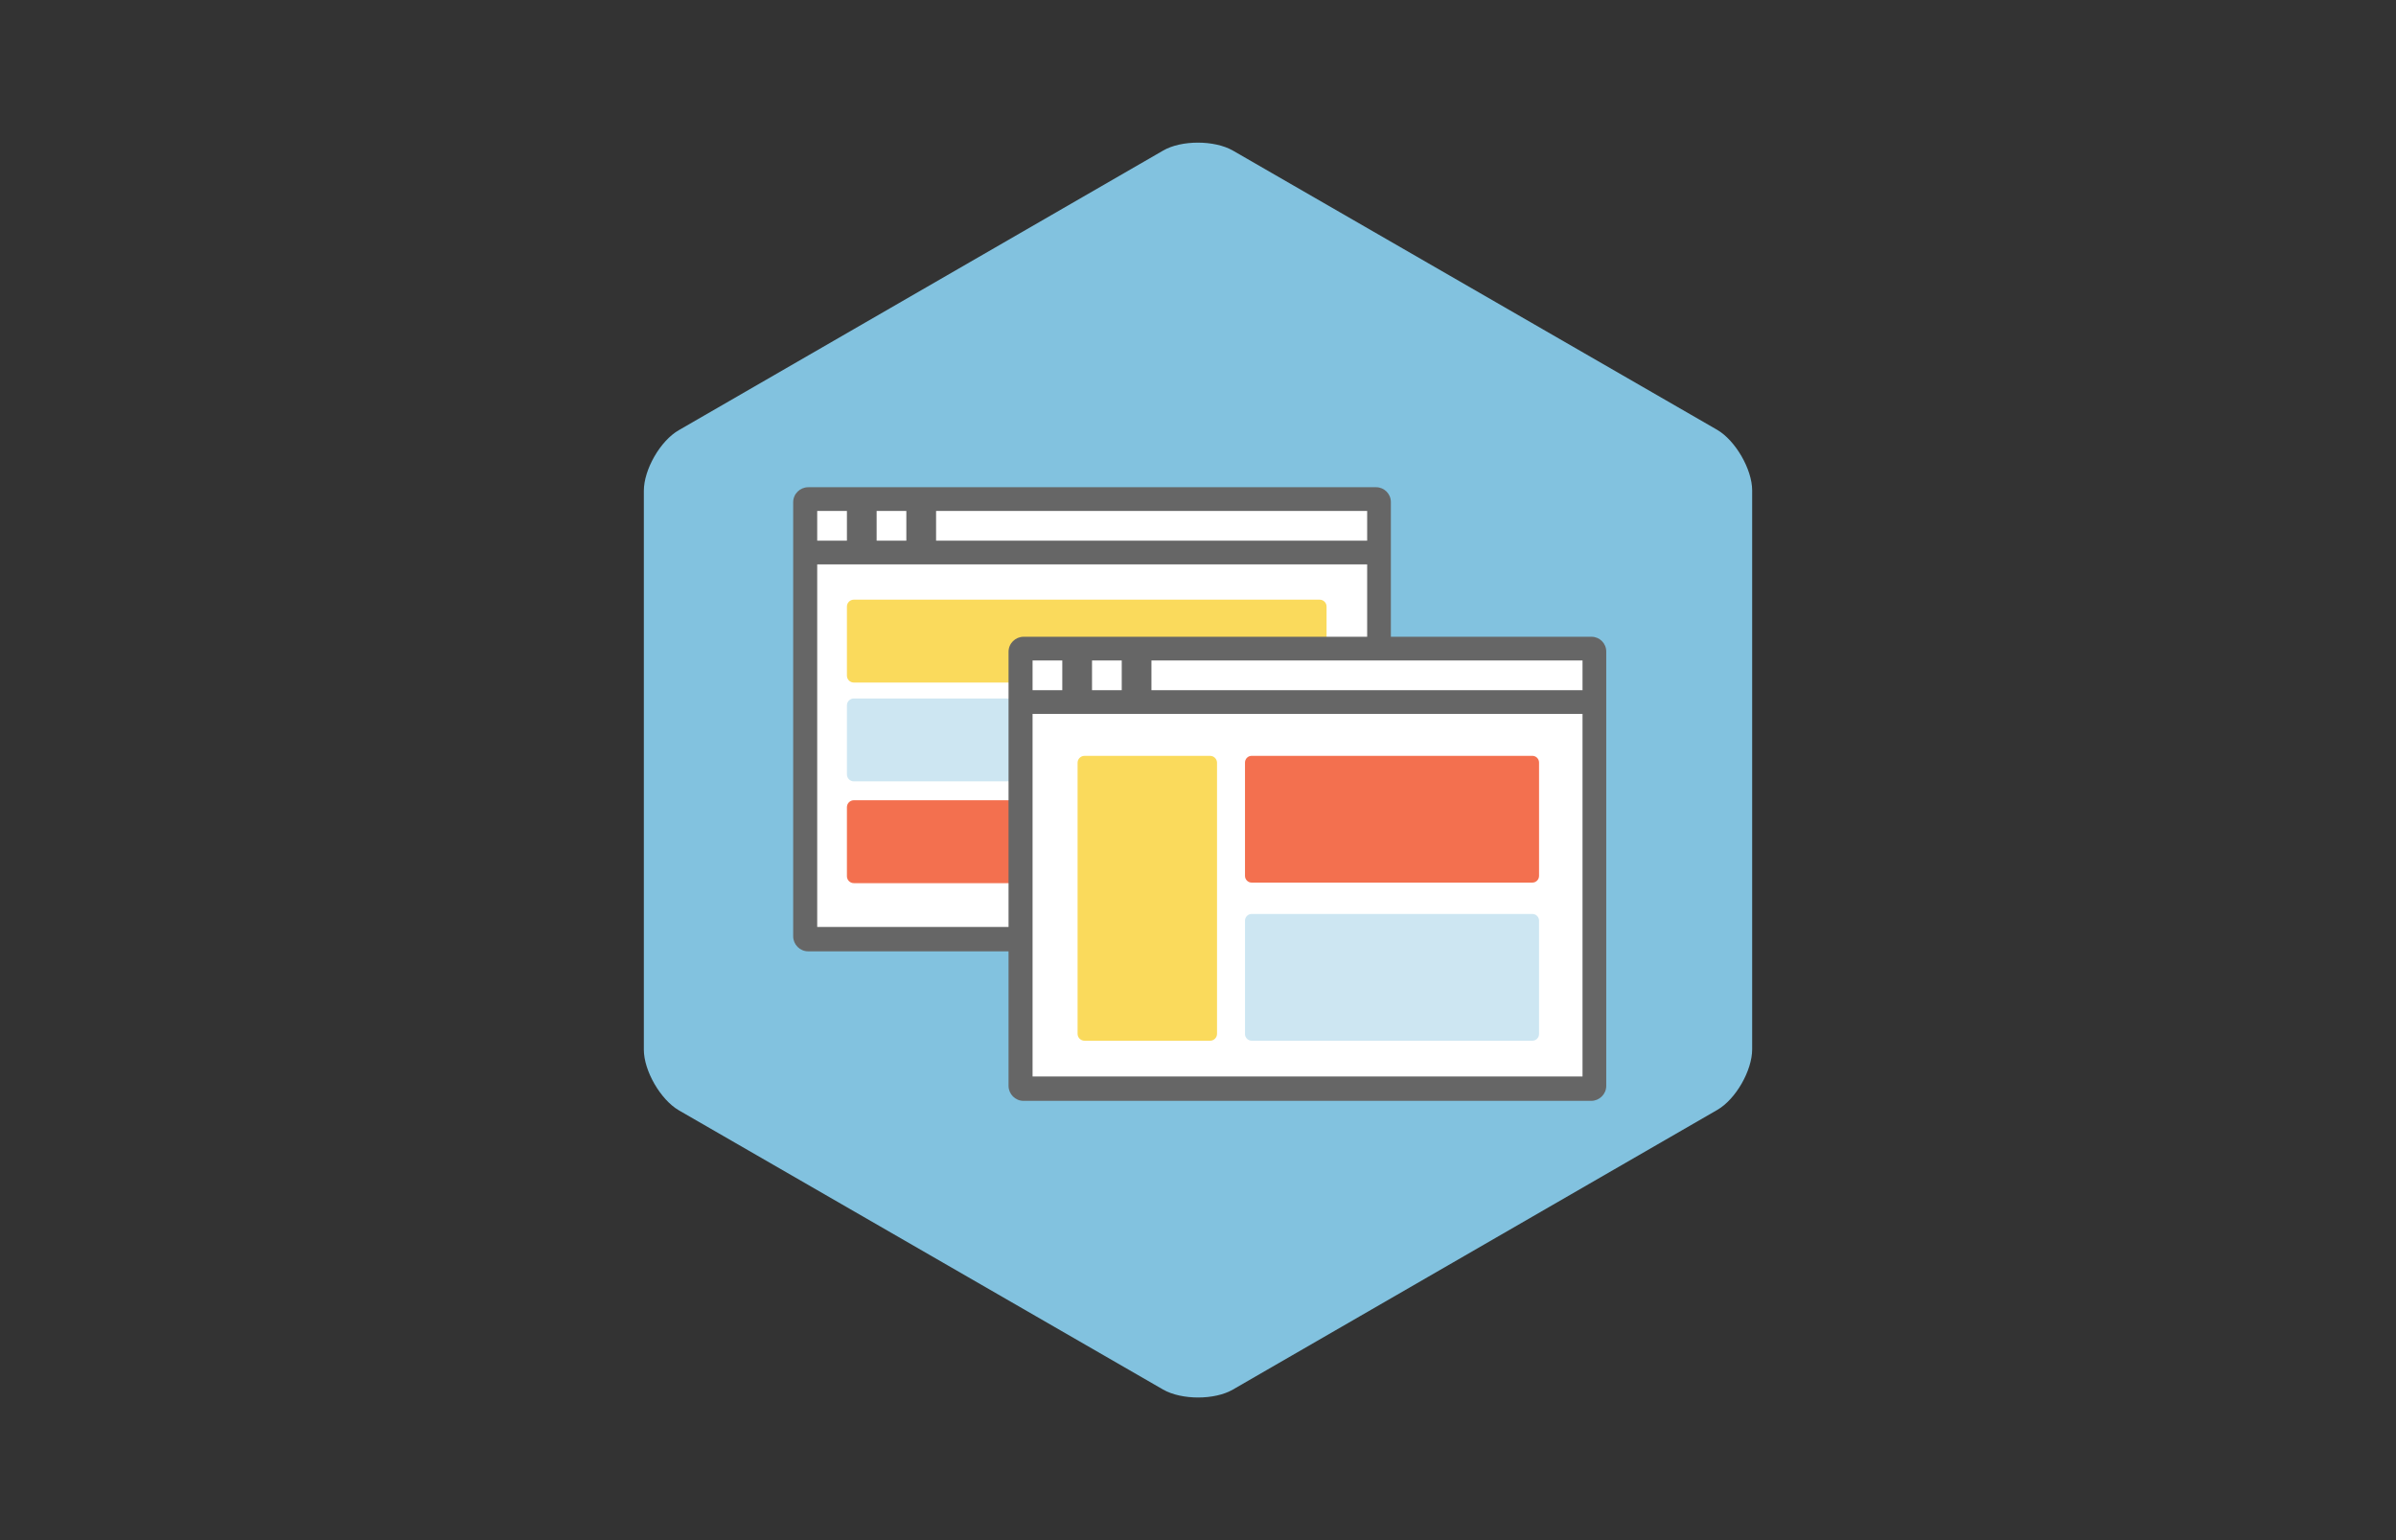 <?xml version="1.0" encoding="utf-8"?>
<!-- Generator: Adobe Illustrator 24.3.0, SVG Export Plug-In . SVG Version: 6.00 Build 0)  -->
<svg version="1.1" id="Layer_1" xmlns="http://www.w3.org/2000/svg" xmlns:xlink="http://www.w3.org/1999/xlink" x="0px" y="0px"
	 viewBox="0 0 700 450" style="enable-background:new 0 0 700 450;" xml:space="preserve">
<rect x="0" y="0" width="700" height="450" fill="#333333" stroke="none"/>
<style type="text/css">
	.st0{fill:#82C2DF;}
	.st1{fill:#666666;}
	.st2{fill:#FFFFFF;}
	.st3{fill:#FADA5C;}
	.st4{opacity:0.5;}
	.st5{fill:#9BCEE5;}
	.st6{fill:#F3704F;}
	.st7{fill:#4A7A9D;}
</style>
<g id="Hexagon_-_Yellow_2_">
	<path class="st0" d="M339.8,406c5.4,3.1,15.1,3.1,20.4,0l141.5-81.7c5.4-3.1,10.2-11.5,10.2-17.7V143.3c0-6.2-4.9-14.6-10.2-17.7
		L360.2,44c-5.4-3.1-15.1-3.1-20.4,0l-141.5,81.7c-5.4,3.1-10.2,11.5-10.2,17.7v163.3c0,6.2,4.9,14.6,10.2,17.7L339.8,406z"/>
</g>
<g>
	<g>
		<path class="st1" d="M402.05,142.36H236.12c-2.37,0-4.39,1.93-4.39,4.39v126.82c0,2.37,1.93,4.39,4.39,4.39h165.84
			c2.37,0,4.39-1.93,4.39-4.39v-126.9C406.34,144.29,404.41,142.36,402.05,142.36z"/>
		<rect x="256.11" y="149.29" class="st2" width="8.68" height="8.68"/>
		<rect x="238.75" y="164.9" class="st2" width="160.67" height="105.94"/>
		<rect x="238.75" y="149.29" class="st2" width="8.68" height="8.68"/>
		<rect x="273.48" y="149.29" class="st2" width="125.94" height="8.68"/>
	</g>
	<g>
		<path class="st3" d="M387.56,197.41c0,1.11-0.91,2.02-2.02,2.02H249.45c-1.11,0-2.02-0.91-2.02-2.02v-20.18
			c0-1.11,0.91-2.02,2.02-2.02h136.09c1.11,0,2.02,0.91,2.02,2.02V197.41z"/>
	</g>
	<g class="st4">
		<path class="st5" d="M387.56,226.28c0,1.11-0.91,2.02-2.02,2.02H249.45c-1.11,0-2.02-0.91-2.02-2.02V206.1
			c0-1.11,0.91-2.02,2.02-2.02h136.09c1.11,0,2.02,0.91,2.02,2.02V226.28z"/>
	</g>
	<g>
		<path class="st6" d="M387.56,256.02c0,1.11-0.91,2.02-2.02,2.02H249.45c-1.11,0-2.02-0.91-2.02-2.02v-20.18
			c0-1.11,0.91-2.02,2.02-2.02h136.09c1.11,0,2.02,0.91,2.02,2.02V256.02z"/>
	</g>
	<path class="st7" d="M369.28,237.1l-0.35,0.35c-0.08,0.08-0.08,0.22,0,0.3l3.15,3.22l-3.15,3.22c-0.08,0.08-0.08,0.22,0,0.3
		l0.35,0.35c0.08,0.08,0.22,0.08,0.29,0l3.66-3.73c0.08-0.08,0.08-0.22,0-0.3l-3.66-3.73C369.5,237.01,369.36,237.01,369.28,237.1z"
		/>
	<g>
		<path class="st1" d="M464.97,186.05H299.04c-2.37,0-4.39,1.93-4.39,4.39v126.82c0,2.37,1.93,4.39,4.39,4.39h165.84
			c2.37,0,4.39-1.93,4.39-4.39v-126.9C469.27,187.98,467.34,186.05,464.97,186.05z"/>
		<rect x="319.04" y="192.98" class="st2" width="8.68" height="8.68"/>
		<rect x="301.67" y="208.59" class="st2" width="160.67" height="105.94"/>
		<rect x="301.67" y="192.98" class="st2" width="8.68" height="8.68"/>
		<rect x="336.4" y="192.98" class="st2" width="125.94" height="8.68"/>
	</g>
	<g>
		<path class="st3" d="M355.56,302.06c0,1.11-0.91,2.02-2.02,2.02h-36.7c-1.11,0-2.02-0.91-2.02-2.02v-79.19
			c0-1.11,0.91-2.02,2.02-2.02h36.7c1.11,0,2.02,0.91,2.02,2.02V302.06z"/>
	</g>
	<g>
		<path class="st6" d="M449.64,255.92c0,1.08-0.88,1.96-1.96,1.96h-81.99c-1.08,0-1.96-0.88-1.96-1.96V222.8
			c0-1.08,0.88-1.96,1.96-1.96h81.99c1.08,0,1.96,0.88,1.96,1.96V255.92z"/>
	</g>
	<g class="st4">
		<path class="st5" d="M449.64,302.12c0,1.08-0.88,1.96-1.96,1.96h-81.99c-1.08,0-1.96-0.88-1.96-1.96v-33.12
			c0-1.08,0.88-1.96,1.96-1.96h81.99c1.08,0,1.96,0.88,1.96,1.96V302.12z"/>
	</g>
</g>
</svg>
